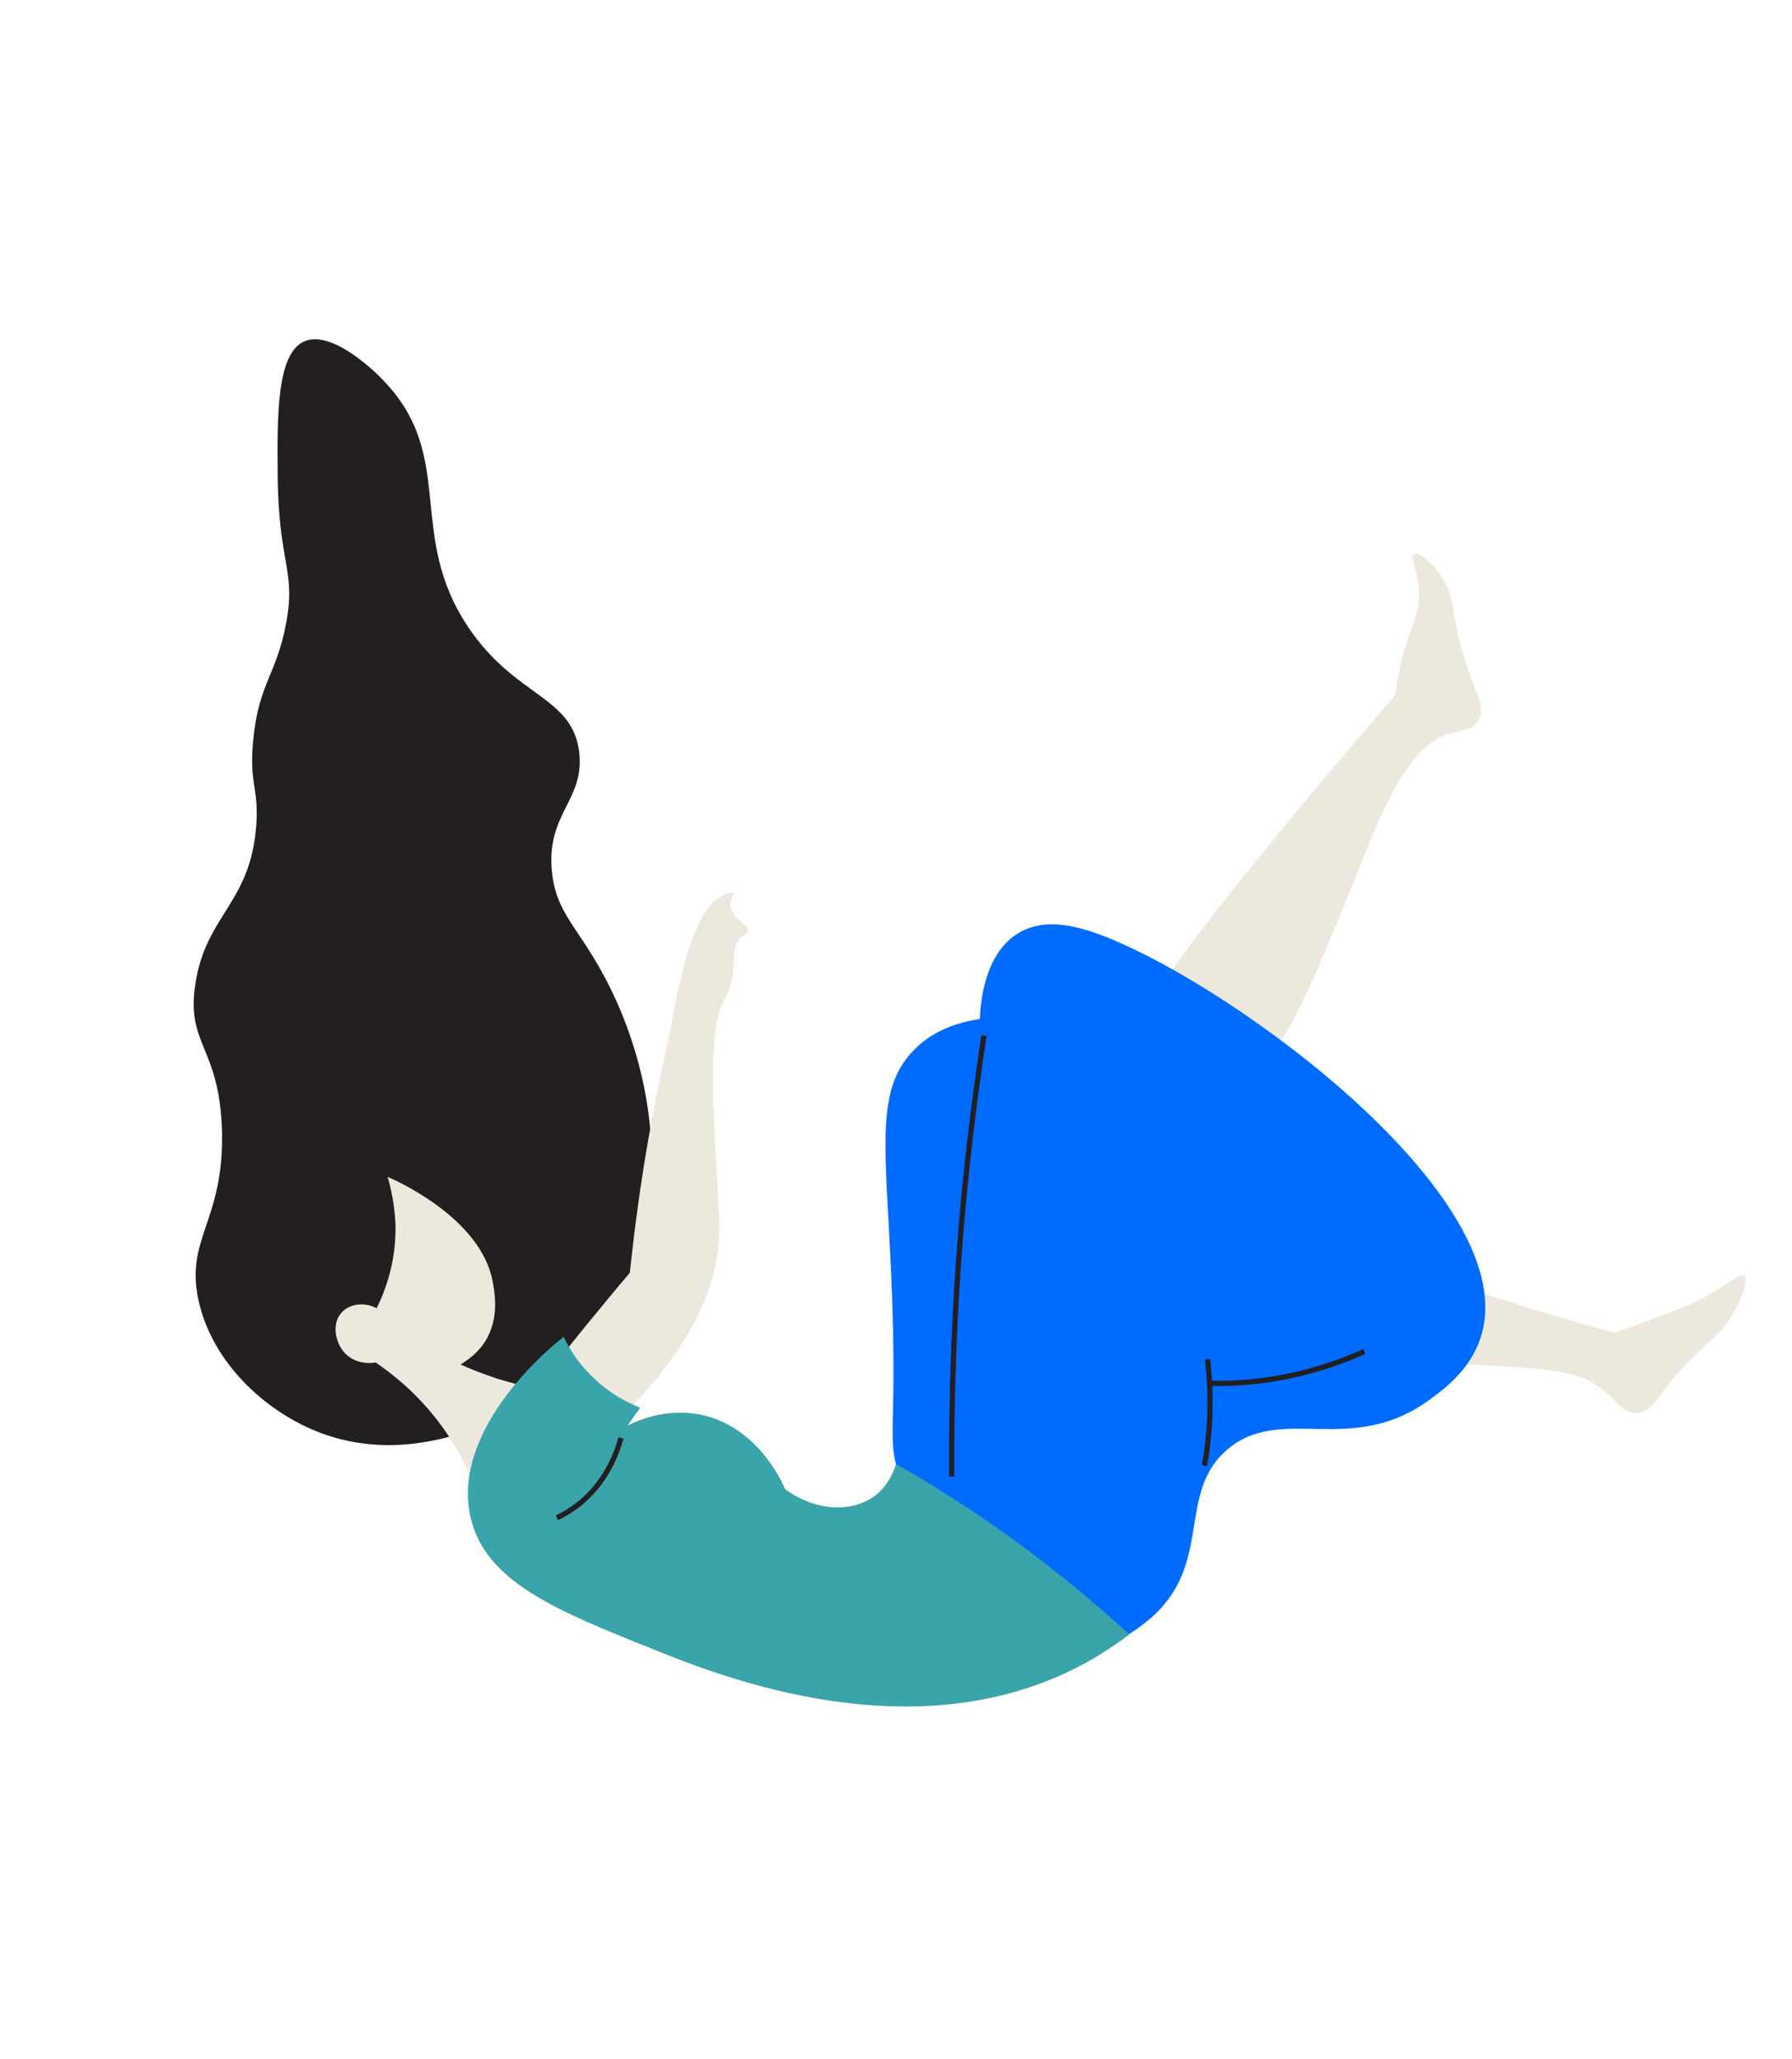 <?xml version="1.0" encoding="UTF-8"?> <svg xmlns="http://www.w3.org/2000/svg" xmlns:xlink="http://www.w3.org/1999/xlink" version="1.1" id="Слой_1" x="0px" y="0px" viewBox="0 0 344 395" style="enable-background:new 0 0 344 395;" xml:space="preserve"> <style type="text/css"> .st0{fill:#E6E7E8;} .st1{fill:#231F20;} .st2{fill:#EDE8DD;} .st3{fill:#006BFF;} .st4{fill:#39A4AA;} .st5{fill:none;stroke:#231F20;stroke-miterlimit:10;} </style> <path class="st0" d="M99.3,267.8c1.2-2.9,2.6-5.9,4.1-9c3.5-7,7.2-13.1,10.8-18.5c-2.9-3-5.8-6.3-8.7-9.8 C99.8,223.7,95,217,91,210.7c-0.7-0.4-1.8-1-3-1.8c-2.2-1.5-3-2.3-3.8-2.9c-4.3-3-10.3-0.3-10.8-1.7c-0.2-0.5,0.3-1.4,3-3.3 c0.8-0.1,1.6-0.3,2.4-0.4c-0.9-1.2-2.1-2.9-3.3-5.1c-3-5.5-5-12.3-4-12.8c0.3-0.2,1.1,0.2,3,2.8c0.2-0.6,0.7-1.5,1.6-1.8 c1.7-0.7,3.8,1,5,2c4.9,4.1,9.8,12.6,11.6,16.1c2.3,1.7,4.6,3.4,6.9,5.3c11.3,9,21.1,18.4,29.5,27.6c0.4,3.2,0.6,8.4-1.1,14.4 c-2.3,8.7-9.5,22.6-19.5,22.7C106.8,271.6,103.4,271.2,99.3,267.8z"></path> <path class="st1" d="M90,274.6c-5.3,1.6-16.6,5.1-29.3,0c-10.1-4.1-19.8-13.2-22.5-24.7c-2.9-12.4,5-15.5,4.4-33.4 c-0.6-15.8-6.9-16.1-5.1-27.7c2-13.3,10.6-15.4,11.7-30.5c0.5-7.3-1.4-7.7-0.6-16.2c1-10.9,4.5-12.7,6.3-22.4 c2-10.4-1.5-11.4-1.6-28.9c-0.1-11.5-0.1-23,5.1-25.3c5.5-2.4,14.3,6.5,15.2,7.5c14.2,14.7,4.2,29.5,16.4,47.5 c9.1,13.4,19.9,13,21.2,23.9c1,9-6.1,11.6-5.3,22.2c0.7,9.3,5.7,11.3,11.7,23.9c1.9,4,8.7,18.8,7.3,37.2 c-0.5,6.4-1.4,18.6-10.3,30.1C106,268.8,95,273.1,90,274.6z"></path> <path class="st2" d="M102.3,266.3c-2-0.4-4.2-1-6.6-1.7c-2.7-0.9-5.1-1.8-7.3-2.8c1.3-0.8,3.4-2.2,4.9-4.7c2.5-4.3,1.7-8.8,1.3-11.1 c-2.2-12.4-19-19.7-20.2-20.2c0.7,2.3,1.3,5.3,1.5,8.7c0.3,7.4-2,13.3-3.6,16.5c-2.3-1.2-5-0.9-6.6,0.7c-2.1,2.1-1.4,5.9,0.5,7.9 c2.2,2.4,5.6,1.9,5.9,1.8c2.6,1.8,5.6,4.1,8.6,7.3c5.8,6.1,8.9,12.5,10.5,16.9C95,279.2,98.7,272.7,102.3,266.3z"></path> <path class="st2" d="M106.3,262c2.1-2.6,4.2-5.2,6.3-7.8c2.8-3.4,5.5-6.7,8.3-10c0.4-3.6,0.8-7.2,1.3-10.9c1.7-13,4.1-25.2,6.7-36.7 c0.5-3.2,1-5.7,1.5-7.6c2.6-11.6,5.3-15.3,7.8-16.9c0.9-0.6,2.2-1.1,2.5-0.8s-0.6,1.2-0.5,2.6c0.1,0.4,0.2,0.7,0.3,0.9 c0.3,0.6,0.6,1,1.5,1.8c1.4,1.3,1.6,1.5,1.6,1.8c0,0.6-0.8,0.9-1.3,1.4c-1.9,1.6-1.1,4.4-1.8,8c-0.5,2.6-1.5,4.1-2,5.2 c-3.4,7.6-0.4,34.3-0.4,42.5c0,9.4-3.8,22.4-20.9,38.3C113.5,269.9,109.9,266,106.3,262z"></path> <path class="st2" d="M220.3,201.1c-2.5-5.3,1.6-12.4,22.2-37.6c10.1-12.4,18.9-22.7,25.3-30.1c0.2-1.8,0.7-4.6,1.6-7.9 c1.6-6,2.9-7.2,3-10.9c0.1-4.7-1.9-7.7-1-8.3c0.8-0.5,3.1,1.3,4.5,3.2c3.6,4.5,2.5,7.6,4.9,15.8c2.2,7.4,4.7,10.3,3,12.9 c-1.2,1.9-3.7,2.1-4.9,2.4c-9,1.8-14.2,16.7-19.4,29.5c-9.4,23.1-14.2,34.8-22.4,37C230.9,208.7,222.7,206,220.3,201.1z"></path> <path class="st2" d="M258.9,242c2.3-2.2,7.1-0.3,13.1,1.8c8.9,3.2,21.6,7.4,37.8,11.9c1.4-0.4,3.4-1.1,5.7-2c5.4-2,8.2-3,10.9-4.4 c5.5-2.8,7.5-5.2,8.4-4.5c1,0.8-0.6,4.5-1.7,6.5c-2,3.8-4.3,5.4-7.1,8.1c-7.9,7.5-8.2,11.5-11.8,11.7c-2.9,0.1-3.6-2.4-7.6-5.2 c-4.1-2.8-7.8-3.5-34-4.5c-2.7-0.1-5-0.2-7.4-1.6C258.5,255.9,255.6,245.2,258.9,242z"></path> <path class="st3" d="M188.1,195.5c0.1-2.6,0.7-12.4,7.3-16.4c5.3-3.3,12.2-1.5,19.6,1.8c27,11.9,79.1,51.7,68.8,76.9 c-2.2,5.5-6.8,8.9-9.3,10.7c-15.2,11.2-28.6,0.7-39,9.7c-9.8,8.5-2.4,22.1-15,32.6c-1.6,1.3-6.7,5.6-13.6,5.9 c-15.4,0.7-28.6-18.5-33.8-32.4c-3.5-9.3-0.3-7.8-2.3-45.5c-1-19.9-2.4-30.3,4.7-37.4C179.3,197.5,184.3,196.1,188.1,195.5z"></path> <path class="st4" d="M150.7,285.7c5.7,4.2,12.6,4.6,17.1,1.4c2.6-1.9,3.7-4.6,4.2-6.2c6,3.4,12.4,7.4,18.9,11.9 c10,7,18.6,14.1,25.9,20.8c-1.9,1.4-4.7,3.4-8.3,5.4c-32.4,17.8-70.2,2.6-82.7-2.4c-19-7.6-33.1-13.2-35.6-26.1 c-3.3-16.9,16.1-32.6,18-34c0.9,1.8,2.2,4.2,4.4,6.5c3.7,4.1,7.8,6.1,10.3,7.1c-0.8,1.1-1.6,2.2-2.4,3.4c2-1,7-3.2,13.3-2.2 C145.4,273.2,150.4,284.9,150.7,285.7z"></path> <path class="st5" d="M106.9,291.2c1.2-0.5,2.4-1.3,3.7-2.2c5.6-4.2,7.8-10.1,8.6-13.1"></path> <path class="st5" d="M188.9,198.7c-1.8,11.6-3.3,23.9-4.4,36.9c-1.4,17-1.9,33-1.8,47.7"></path> <path class="st5" d="M231.2,281.2c0.5-2.5,0.8-5.4,1-8.5c0.2-4.5,0-8.5-0.4-11.9"></path> <path class="st5" d="M232.2,265.4c3.5,0.1,7.6-0.1,12.1-0.8c7.3-1.2,13.2-3.3,17.6-5.3"></path> </svg> 